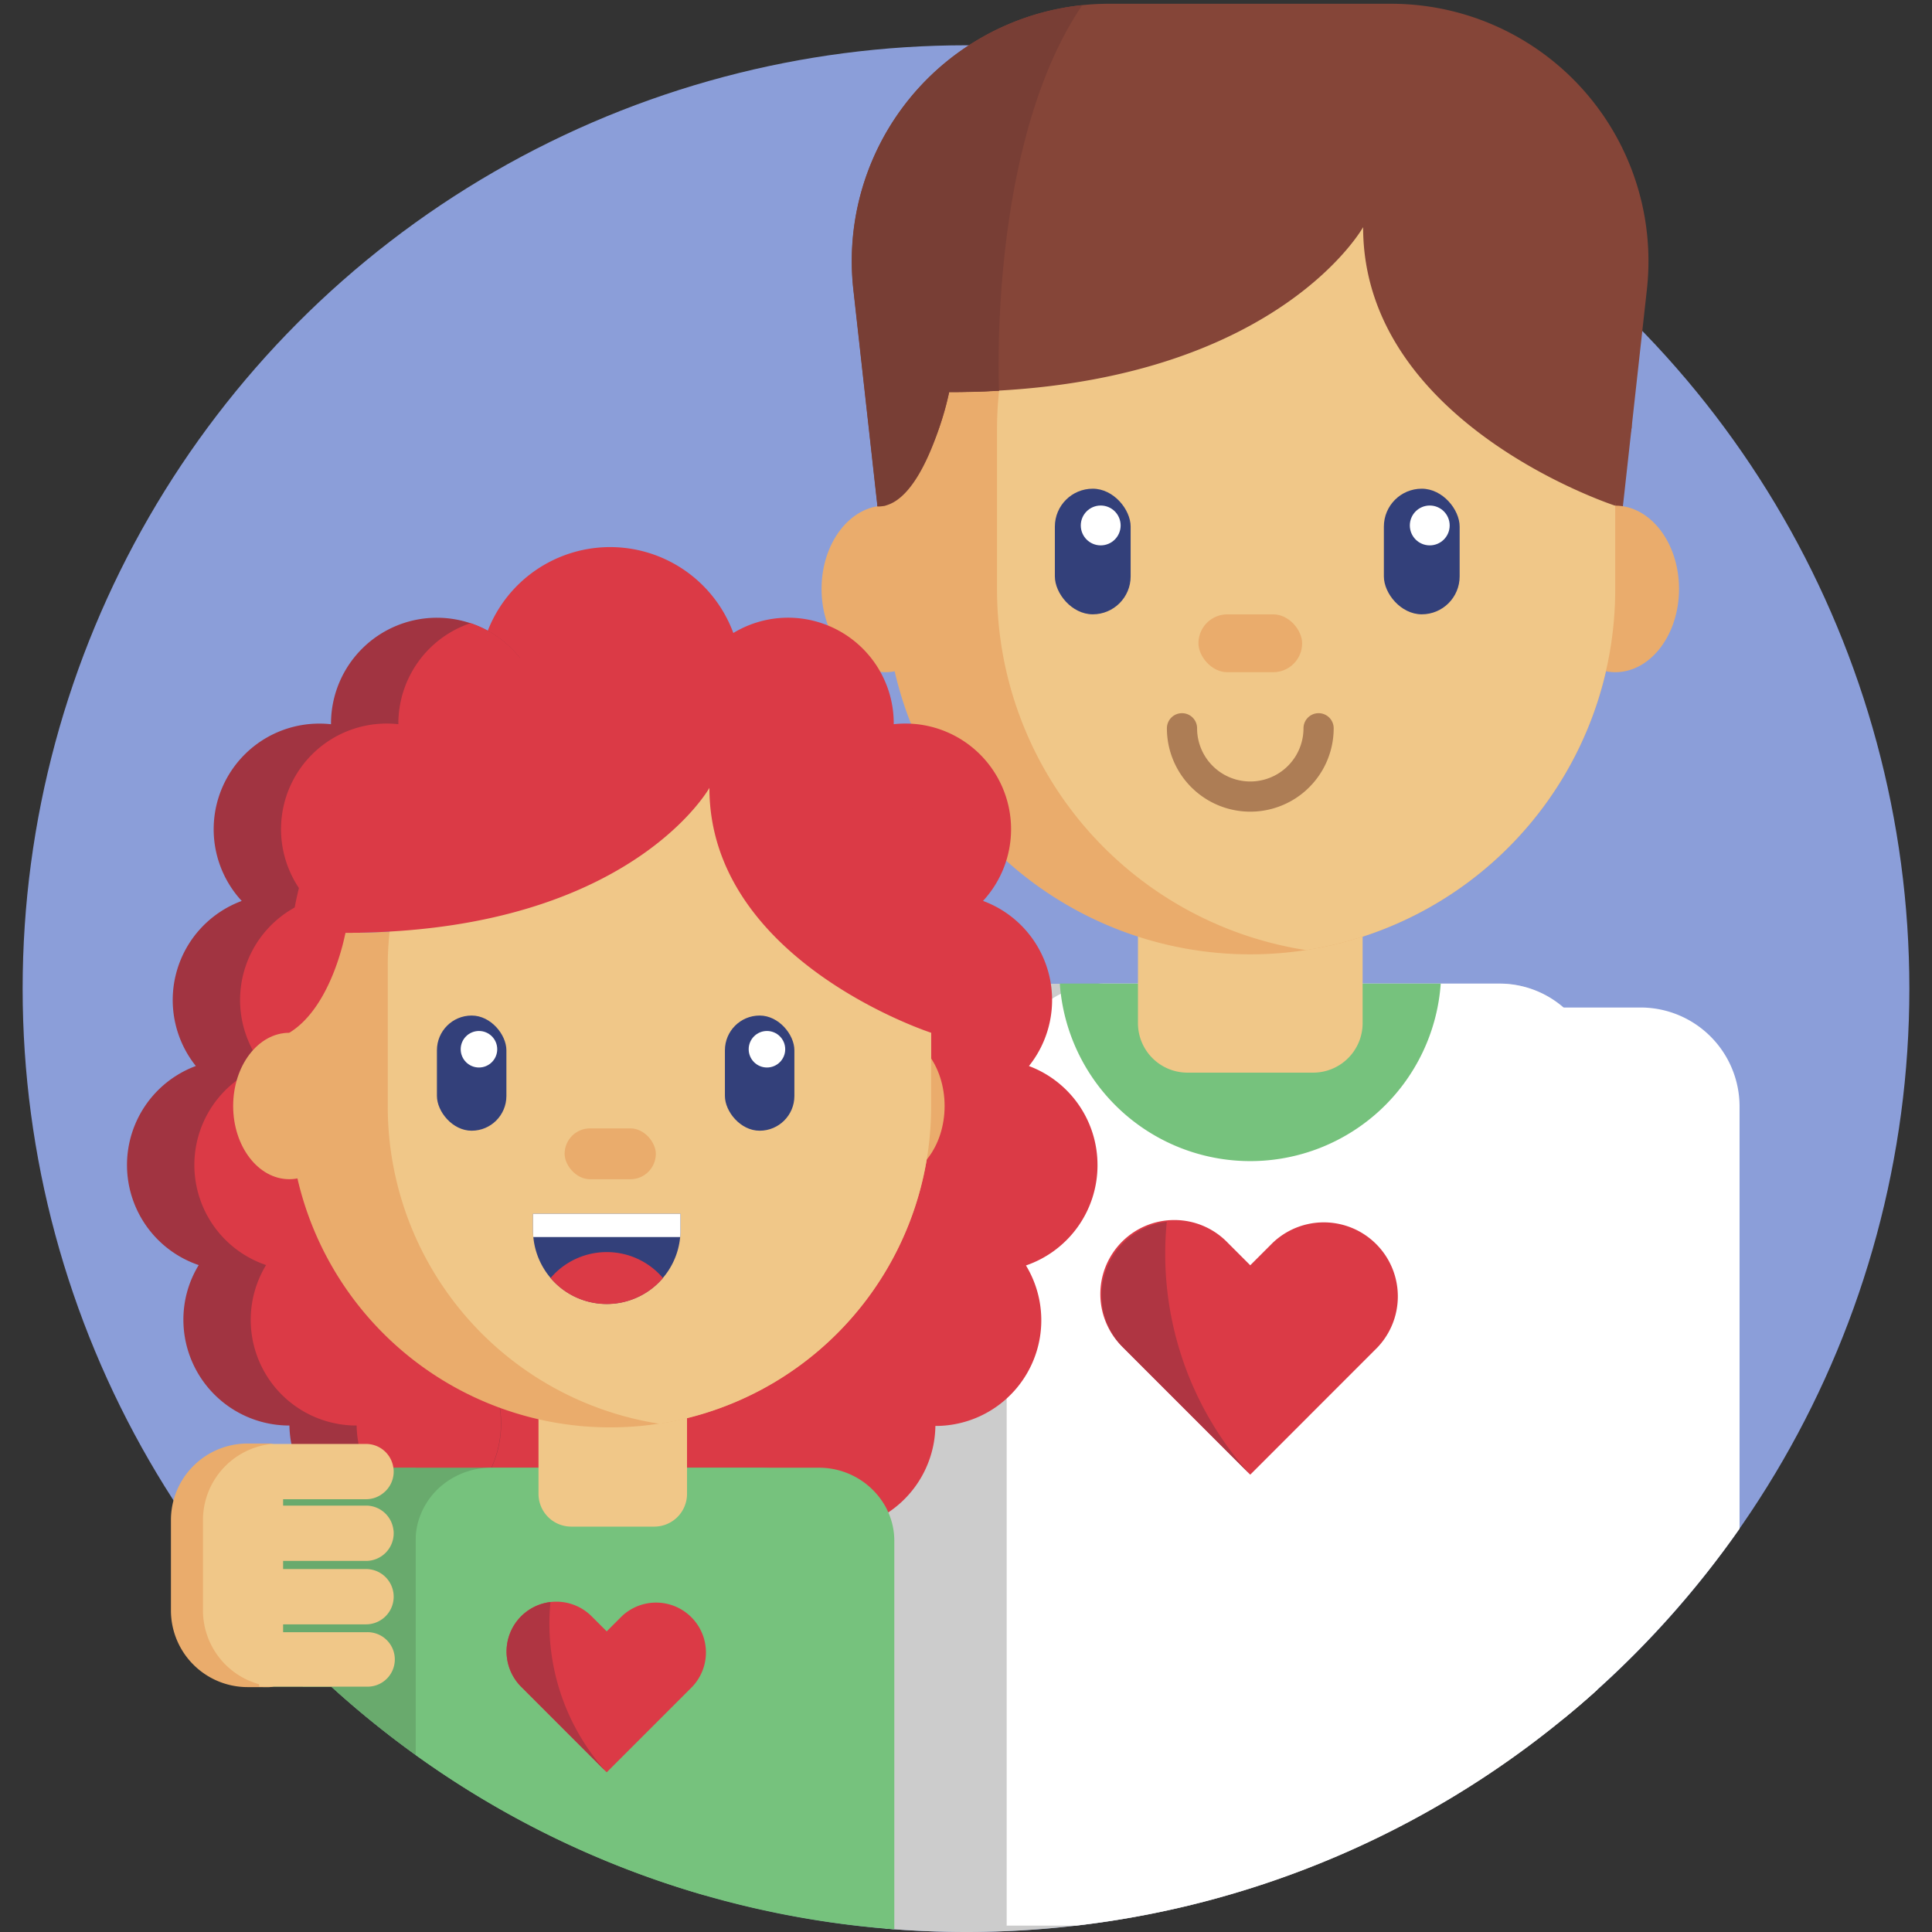 <svg xmlns="http://www.w3.org/2000/svg" viewBox="0 0 512 512"><rect x="0" y="0" width="512" height="512" fill="#333333" stroke="none"/><defs><style>.cls-1{fill:#8b9ed9;}.cls-2{fill:#ccc;}.cls-3{fill:#fff;}.cls-4{fill:#76c27d;}.cls-5{fill:#f0c788;}.cls-6{fill:#854538;}.cls-7{fill:#eaac6c;}.cls-8{fill:#33407a;}.cls-9{fill:none;stroke:#ad7d55;stroke-linecap:round;stroke-miterlimit:10;stroke-width:8px;}.cls-10{fill:#783e35;}.cls-11{fill:#db3a46;}.cls-12{fill:#af3542;}.cls-13{fill:#a13441;}.cls-14{fill:#69aa6d;}</style></defs><title>Charity</title><g id="BULINE"><circle class="cls-1" cx="256" cy="262" r="250"/></g><g id="Icons"><path class="cls-2" d="M414.29,267a25.76,25.76,0,0,0-16.9-6.29H260.53a25.77,25.77,0,0,0-13.77,4,26.86,26.86,0,0,0-3.71,2.82,22.64,22.64,0,0,0-3.19,3.56h0a23.43,23.43,0,0,0-1.83,3c-1.84,3.59-3,8.1-3.31,14h0c-.05,1-.08,2.09-.08,3.21V511.1l2.39.19q9.4.7,19,.71a251.35,251.35,0,0,0,29.2-1.69,248.81,248.81,0,0,0,129.09-54.79q4.59-3.76,9-7.73V286.56A25.8,25.8,0,0,0,414.29,267Z"/><path class="cls-3" d="M423.29,286.56V447.79q-4.41,4-9,7.73A248.81,248.81,0,0,1,285.2,510.31H266.78V286.56a25.82,25.82,0,0,1,12-21.86c.75-.48,1.53-.92,2.33-1.33a25.92,25.92,0,0,1,11.56-2.71H397.39a25.93,25.93,0,0,1,25.9,25.9Z"/><path class="cls-4" d="M381.81,260.66a50.6,50.6,0,0,1-100.95,0Z"/><path class="cls-5" d="M301.57,230h59.54a0,0,0,0,1,0,0v41.13A13.12,13.12,0,0,1,348,284.26H314.69a13.12,13.12,0,0,1-13.12-13.12V230A0,0,0,0,1,301.57,230Z"/><path class="cls-6" d="M436.45,76.66,428,153H234.63l0-.21-8.45-76A68.19,68.19,0,0,1,286.82,1.36,68.91,68.91,0,0,1,293.9,1h74.78A68.19,68.19,0,0,1,436.45,76.66Z"/><ellipse class="cls-7" cx="234.63" cy="156.07" rx="16.91" ry="22.07"/><path class="cls-7" d="M361.28,60.19S337,103.88,251.54,103.88c0,0-4,22.25-16.91,30.12v22.2a96.71,96.71,0,1,0,193.42,0V134S361.28,112.34,361.28,60.19Z"/><ellipse class="cls-7" cx="428.05" cy="156.07" rx="16.91" ry="22.07"/><path class="cls-5" d="M428.05,113.85V156.2a96.76,96.76,0,0,1-81.92,95.59,96.76,96.76,0,0,1-81.91-95.59V113.85a96.72,96.72,0,0,1,81.91-95.59,96.75,96.75,0,0,1,81.92,95.59Z"/><rect class="cls-8" x="279.55" y="129.51" width="20.08" height="33.29" rx="10.04"/><circle class="cls-3" cx="291.7" cy="139.25" r="5.28"/><rect class="cls-8" x="366.74" y="129.51" width="20.08" height="33.29" rx="10.04"/><circle class="cls-3" cx="378.9" cy="139.25" r="5.28"/><path class="cls-9" d="M313.24,193a18.1,18.1,0,0,0,36.2,0"/><rect class="cls-7" x="317.6" y="162.81" width="27.48" height="15.33" rx="7.66"/><path class="cls-6" d="M432.4,113.41,428,134s-66.76-21.66-66.76-73.8c0,0-21.77,39.11-96.51,43.31q-6.34.38-13.24.37s-6,22.43-19,30.3l2.09-20.33a96.7,96.7,0,0,1,96.71-96.71c5,0,10-5.88,14.79-5.14,20.79,3.19,47.05,14.11,61.25,28.31C424.88,57.81,432.4,86.7,432.4,113.41Z"/><path class="cls-10" d="M271.39,38c-8.23,32.44-6.62,65.55-6.62,65.55q-6.34.38-13.24.37s-6.52,30.69-19,30.3l-6.39-57.45A68.19,68.19,0,0,1,286.82,1.36C279.6,12,274.7,24.92,271.39,38Z"/><path class="cls-11" d="M365,357.12,331.33,390.8l-27.75-27.75-5.92-5.93a19.62,19.62,0,1,1,27.74-27.74l5.93,5.93,5.93-5.93A19.62,19.62,0,0,1,365,357.12Z"/><path class="cls-12" d="M331.33,390.8l-27.75-27.75-5.92-5.93a19.62,19.62,0,0,1,11.55-33.35A87.24,87.24,0,0,0,331.33,390.8Z"/><path class="cls-11" d="M290.85,308.74a28,28,0,0,0-18.17-26.23,28,28,0,0,0-12.17-43.76,28,28,0,0,0-20.66-47,27.19,27.19,0,0,0-3,.17c0-.06,0-.11,0-.17a28,28,0,0,0-42.51-24,34.8,34.8,0,1,0-9.74,38.23,28,28,0,0,0,24.18,13.86,29.87,29.87,0,0,0,3-.16v.16a28.06,28.06,0,0,0,18.29,26.29,28,28,0,0,0,10.76,45.18,28,28,0,0,0-2.07,32,28,28,0,0,0-18.9,26h0a28,28,0,0,0-22.62,11.5,39.62,39.62,0,1,0,.57,33.9,28,28,0,0,0,50.08-16.82h0a28,28,0,0,0,24-42.53A28.06,28.06,0,0,0,290.85,308.74Z"/><path class="cls-13" d="M115.79,219.81c-1,0-2-.07-3-.17a.5.5,0,0,1,0,.17A28.07,28.07,0,0,1,94.5,246.09a28,28,0,0,1-10.76,45.19,28,28,0,0,1,2.07,31.93,28.06,28.06,0,0,1,18.89,26h0a28.06,28.06,0,1,1-28,28.57h0A28.06,28.06,0,0,1,48.6,349.72a27.72,27.72,0,0,1,4.06-14.46,28,28,0,0,1-.76-52.76,28,28,0,0,1,12.16-43.74,28,28,0,0,1,20.66-47,27.37,27.37,0,0,1,3,.17c0-.06,0-.11,0-.17a28.06,28.06,0,1,1,28.06,28.07Z"/><path class="cls-11" d="M115.79,219.81c-1,0-2-.07-3-.17a.5.5,0,0,1,0,.17A28.07,28.07,0,0,1,94.5,246.09a28,28,0,0,1-10.76,45.19,28,28,0,0,1,2.07,31.93,28.06,28.06,0,0,1,18.89,26h0a28.07,28.07,0,0,1,8.94,54.67,28.06,28.06,0,0,1-19.13-26.1h0a28,28,0,0,1-24-42.53,28,28,0,0,1-.76-52.76,28,28,0,0,1,12.16-43.74,28,28,0,0,1,20.66-47,27.23,27.23,0,0,1,3,.17c0-.06,0-.11,0-.17a28.08,28.08,0,0,1,19.14-26.61,28.07,28.07,0,0,1-8.93,54.68Z"/><path class="cls-14" d="M220.58,406.09v96.17H186.67a248.7,248.7,0,0,1-76.52-37.19A252.13,252.13,0,0,1,87.81,447H80.23V406.09A15.56,15.56,0,0,1,82,399a16,16,0,0,1,1-1.69,12.26,12.26,0,0,1,.93-1.25,18,18,0,0,1,2.61-2.62,21,21,0,0,1,13-4.48H201.32c10.35,0,18.79,7.26,19.23,16.36C220.57,405.57,220.58,405.83,220.58,406.09Z"/><path class="cls-4" d="M237,408.35V511.29l-2.39-.19a248.67,248.67,0,0,1-124.48-46V408.35a18.62,18.62,0,0,1,.35-3.6,15.4,15.4,0,0,1,.48-1.92,19.34,19.34,0,0,1,5.71-8.8,20.31,20.31,0,0,1,7.16-4.07,20.63,20.63,0,0,1,6.38-1h86.71a20.17,20.17,0,0,1,17.69,10.21,15.88,15.88,0,0,1,.74,1.49A18.56,18.56,0,0,1,237,408.35Z"/><path class="cls-5" d="M142.67,368.67h39.4a0,0,0,0,1,0,0v27.22a8.68,8.68,0,0,1-8.68,8.68h-22a8.68,8.68,0,0,1-8.68-8.68V368.67A0,0,0,0,1,142.67,368.67Z"/><ellipse class="cls-7" cx="76.66" cy="293.1" rx="14.87" ry="19.4"/><path class="cls-7" d="M188.05,208.79s-21.38,38.42-96.51,38.42c0,0-3.49,19.56-14.88,26.49v19.52a85.05,85.05,0,1,0,170.1,0V273.7S188.05,254.64,188.05,208.79Z"/><ellipse class="cls-7" cx="235.46" cy="293.1" rx="14.87" ry="19.4"/><path class="cls-5" d="M246.76,256v37.25a85.09,85.09,0,0,1-72,84.06,85.09,85.09,0,0,1-72-84.06V256a85.06,85.06,0,0,1,72-84.06,85.07,85.07,0,0,1,72,84.06Z"/><rect class="cls-8" x="115.79" y="269.13" width="18.41" height="30.52" rx="9.2"/><circle class="cls-3" cx="126.93" cy="278.06" r="4.84"/><rect class="cls-8" x="192.11" y="269.13" width="18.41" height="30.52" rx="9.2"/><circle class="cls-3" cx="203.25" cy="278.06" r="4.84"/><rect class="cls-7" x="149.63" y="299.03" width="24.17" height="13.48" rx="6.74"/><path class="cls-11" d="M253.68,255.51l-6.92,18.18S188,254.64,188,208.79c0,0-19.14,34.4-84.87,38.09q-5.58.33-11.64.33s-5.32,19.72-16.7,26.64L76.67,256a85,85,0,0,1,85-85c4.43,0,8.78-3.14,13-2.48,18.28,2.8,38.51,12,51,24.52C241.1,208.36,253.68,232,253.68,255.51Z"/><path class="cls-8" d="M180.33,321.66v4.4c0,.59,0,1.19-.08,1.77a19.54,19.54,0,0,1-38.91,0,17.34,17.34,0,0,1-.09-1.77v-4.4Z"/><path class="cls-11" d="M175.69,338.7a19.55,19.55,0,0,1-29.79,0,19.55,19.55,0,0,1,29.79,0Z"/><path class="cls-3" d="M180.33,321.66v4.4c0,.59,0,1.19-.08,1.77H141.34a17.34,17.34,0,0,1-.09-1.77v-4.4Z"/><path class="cls-14" d="M110.15,389v76.11A252.13,252.13,0,0,1,87.81,447H72.11a3.49,3.49,0,0,1-.86.1H69.68V389Z"/><path class="cls-3" d="M461,293.19V405.13a251.88,251.88,0,0,1-37.71,42.66q-4.41,4-9,7.73V267h20.47A26.24,26.24,0,0,1,461,293.19Z"/><path class="cls-7" d="M75,386.28v57.07A3.74,3.74,0,0,1,72.15,447h0a3.49,3.49,0,0,1-.86.1H65.62A20.32,20.32,0,0,1,45.3,426.77v-23.9a20.29,20.29,0,0,1,20.32-20.32h5.63a3.49,3.49,0,0,1,.86.1A3.73,3.73,0,0,1,75,386.28Z"/><path class="cls-5" d="M75,413.66v2.15H97a7.33,7.33,0,0,1,0,14.66H75v2.08H97.14a7.22,7.22,0,1,1,0,14.43H68.68v-.64a20.31,20.31,0,0,1-14.89-19.57v-23.9A20.3,20.3,0,0,1,72,382.66a.27.27,0,0,1,.09,0H97a7.31,7.31,0,0,1,7.25,6.31,5.7,5.7,0,0,1,.08,1,7.24,7.24,0,0,1-2.87,5.8A7.17,7.17,0,0,1,97,397.31H75V399H97a7.31,7.31,0,0,1,7.25,6.33,5.47,5.47,0,0,1,.08,1A7.33,7.33,0,0,1,97,413.66Z"/><path class="cls-11" d="M183.46,447l-22.67,22.67L142.11,451l-4-4a13.2,13.2,0,0,1,18.67-18.67l4,4,4-4A13.21,13.21,0,0,1,183.46,447Z"/><path class="cls-12" d="M160.79,469.69,142.11,451l-4-4a13.2,13.2,0,0,1,7.77-22.44A58.71,58.71,0,0,0,160.79,469.69Z"/></g></svg>